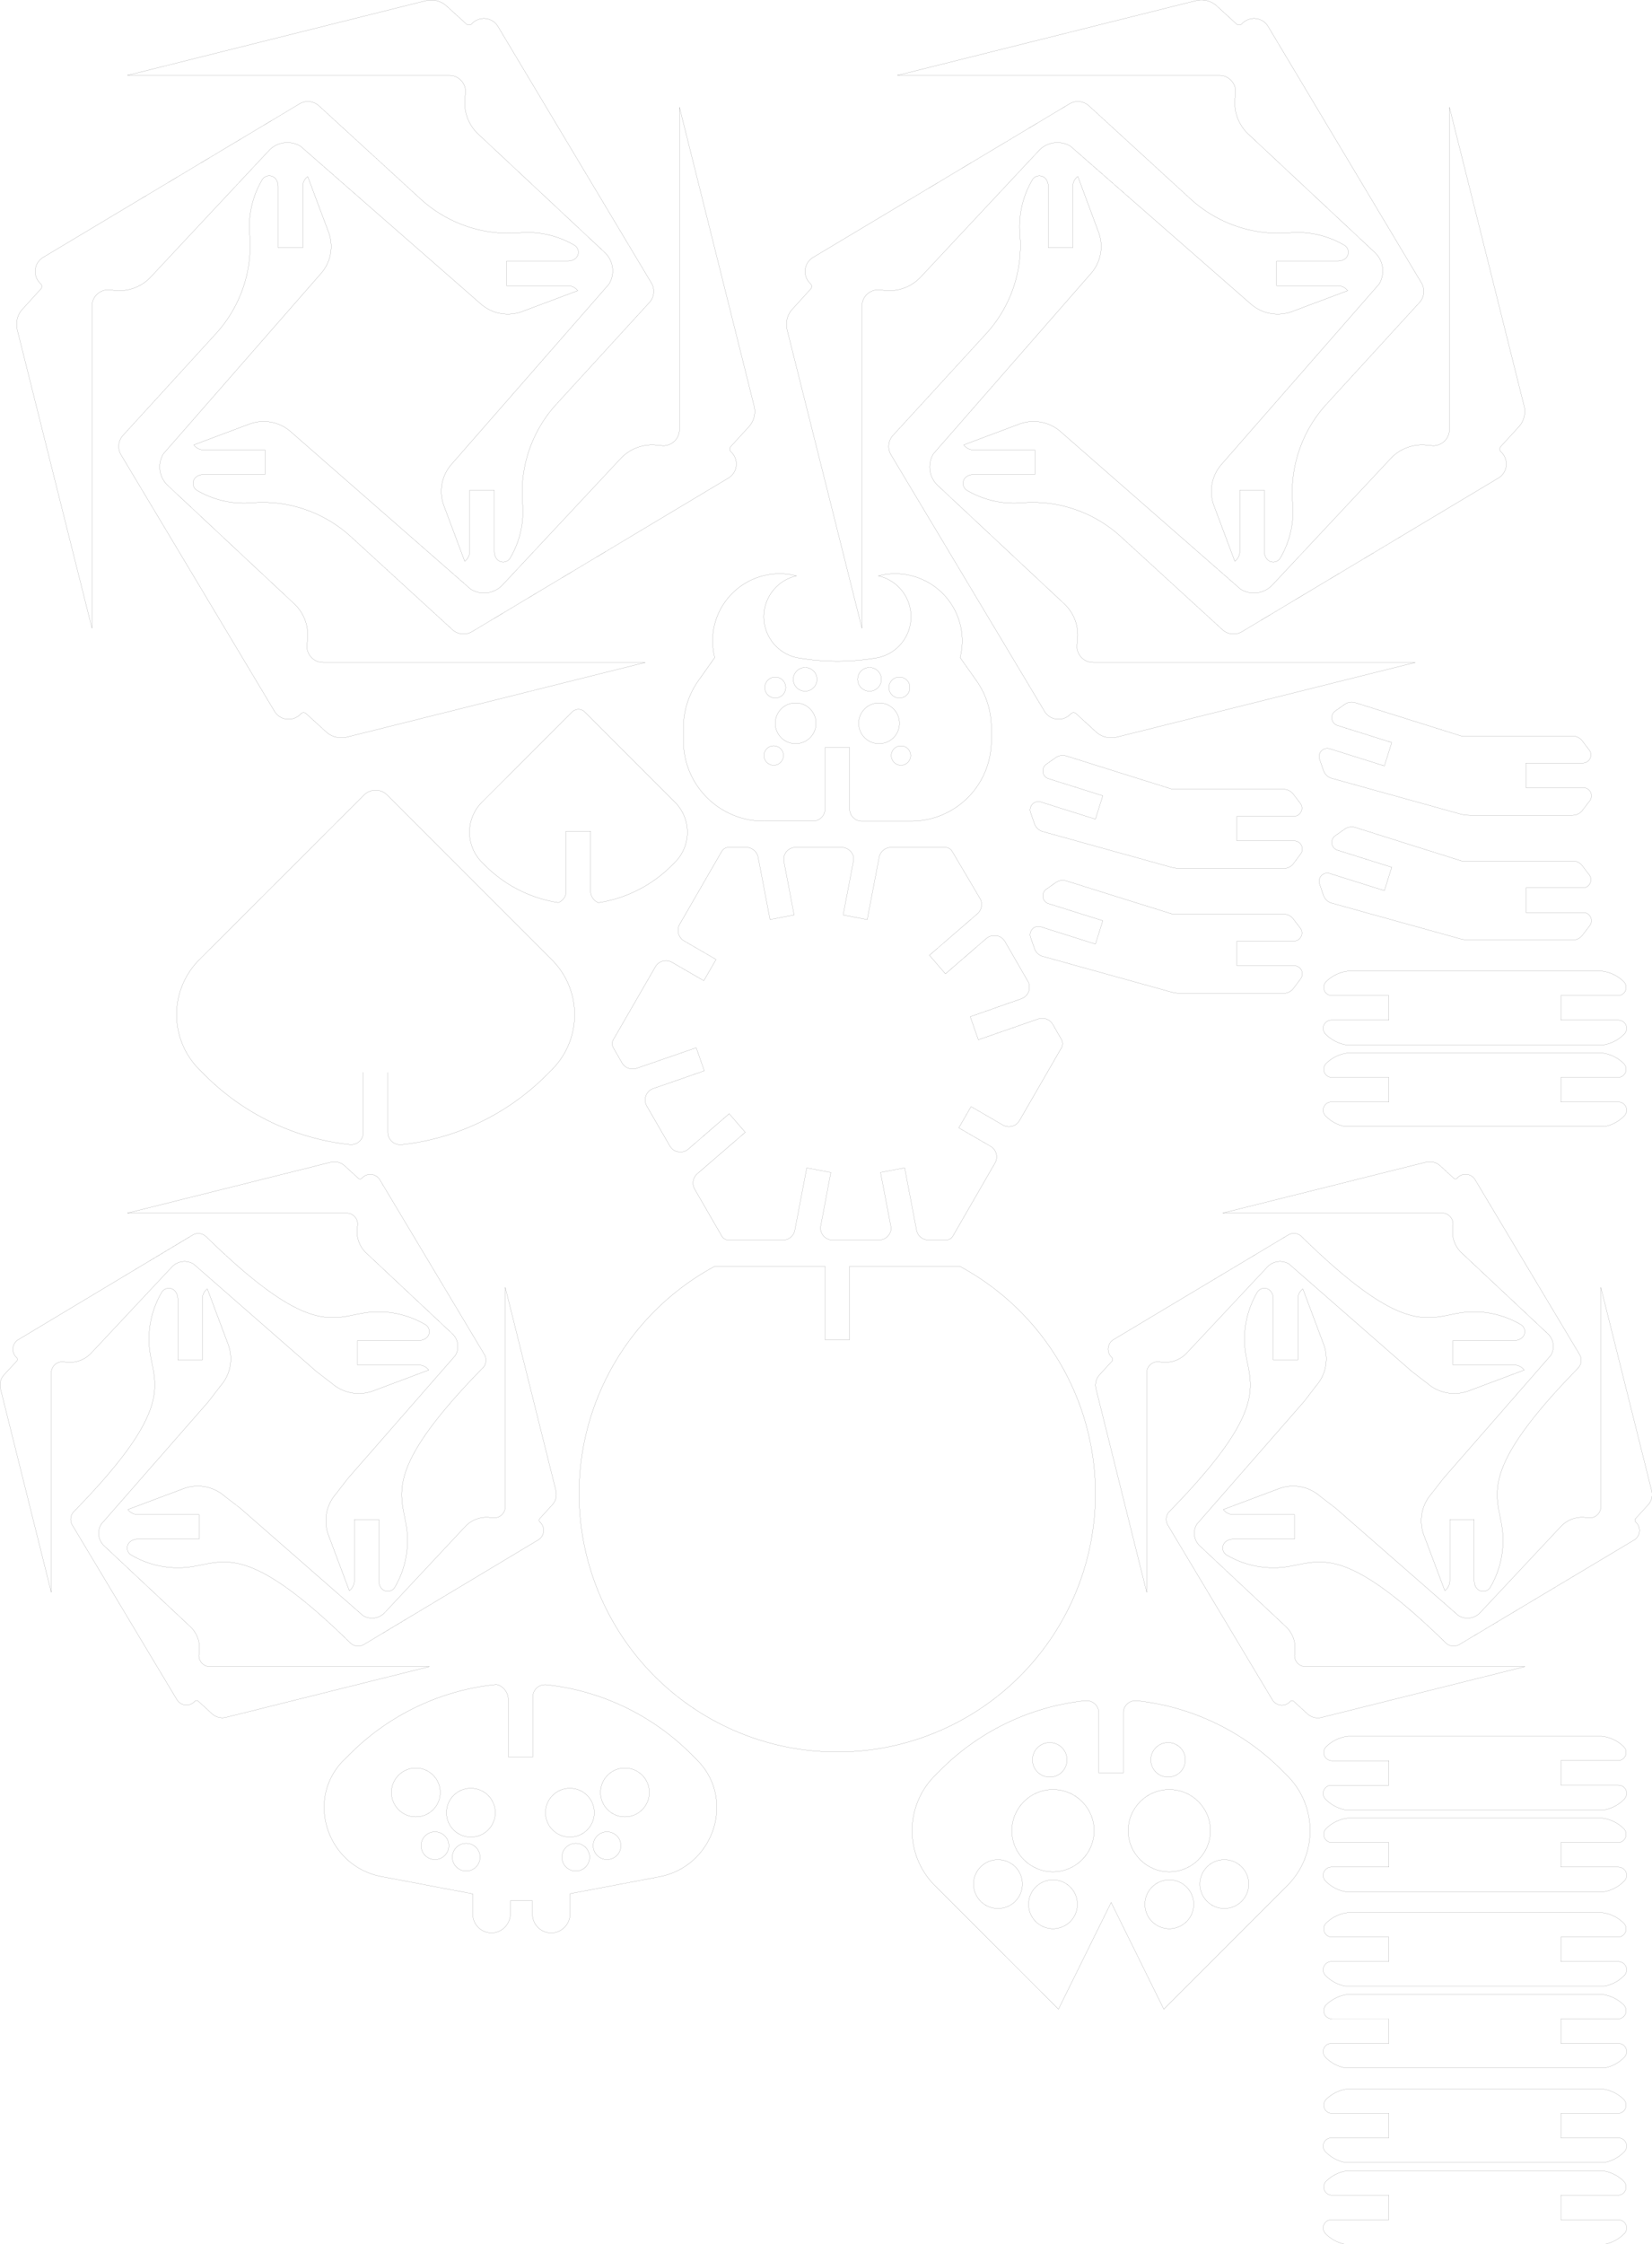<svg xmlns="http://www.w3.org/2000/svg" width="202.1mm" height="274.41mm" viewBox="0 0 572.89 777.85"><defs><style>.a{fill:none;stroke:#000;stroke-linecap:round;stroke-linejoin:round;stroke-width:0.03px;}</style></defs><title>acs.AB_set</title><path class="a" d="M135.5,276.1,239,250.23H127.31a5.66,5.66,0,0,1-5.67-5.66l.24-2.42a14.91,14.91,0,0,0-4.65-12.28l-43.84-41a8.79,8.79,0,0,1-1.48-11l54.64-62.49a14.15,14.15,0,0,0,2.61-14.3l-7.22-19.26a4.24,4.24,0,0,0-1.74,3.43v21.26h-8.51V85.2a4.29,4.29,0,0,0-.76-2.43,2.84,2.84,0,0,0-4-.7,2.8,2.8,0,0,0-.82.89,32,32,0,0,0-4.3,18.89,45.33,45.33,0,0,1-11.74,34.44L57.88,171.52a5.68,5.68,0,0,0-.68,6.75l53.22,88.89a5.67,5.67,0,0,0,7.78,1.95,5.74,5.74,0,0,0,1.27-1l.08-.09a1.28,1.28,0,0,1,1.8-.08l7,6.37A7.85,7.85,0,0,0,135.5,276.1Z" transform="translate(-15.22 -20.63)"/><path class="a" d="M47.11,238.37V126.73a5.67,5.67,0,0,1,5.67-5.67l2.42.23a14.88,14.88,0,0,0,12.28-4.64l41-43.84a8.77,8.77,0,0,1,11-1.48L182,126a14.18,14.18,0,0,0,14.3,2.6l19.26-7.22a4.25,4.25,0,0,0-3.43-1.74H190.88v-8.5h21.26a4.22,4.22,0,0,0,2.43-.77,2.83,2.83,0,0,0,.71-3.94,2.78,2.78,0,0,0-.89-.82,31.92,31.92,0,0,0-18.9-4.3,45.38,45.38,0,0,1-34.44-11.74L125.83,57.3a5.68,5.68,0,0,0-6.76-.68L30.18,109.83a5.69,5.69,0,0,0-1.95,7.79,5.51,5.51,0,0,0,1,1.27l.08.07a1.28,1.28,0,0,1,.08,1.81l-6.36,7a7.82,7.82,0,0,0-1.82,7.19Z" transform="translate(-15.22 -20.63)"/><path class="a" d="M383.33,383.78,368.76,409h0a4.23,4.23,0,0,1-5.79,1.54l-11-6.38-4.25,7.37,11,6.38a4.24,4.24,0,0,1,1.56,5.8L345.69,449a2.83,2.83,0,0,1-2.45,1.42h-6a4.26,4.26,0,0,1-4.18-3.46l-4.12-21.58-8.36,1.6,3.52,18.39a4.22,4.22,0,0,1,.06,1.17,1.45,1.45,0,0,1,0,.29,1.85,1.85,0,0,1,0,.23,2.37,2.37,0,0,1-.09.36,2.26,2.26,0,0,1-.15.39,2.64,2.64,0,0,1-.18.38,4.09,4.09,0,0,1-.75,1l-.28.25c-.11.1-.23.18-.35.27l-.33.19a2.81,2.81,0,0,1-.35.17,2.34,2.34,0,0,1-.24.09,2,2,0,0,1-.26.09,2.62,2.62,0,0,1-.38.09,4.26,4.26,0,0,1-.8.08H304l-.4,0-.4-.06a2.49,2.49,0,0,1-.37-.09,2.17,2.17,0,0,1-.36-.12l-.29-.13a1.34,1.34,0,0,1-.24-.12,2.2,2.2,0,0,1-.26-.15,4.08,4.08,0,0,1-1.18-1.16c-.07-.1-.13-.2-.19-.3s-.17-.33-.25-.5l-.12-.35a2.92,2.92,0,0,1-.1-.4,3.43,3.43,0,0,1-.06-.34,4.41,4.41,0,0,1,0-.52,4.23,4.23,0,0,1,.08-.79L303.34,427l-8.35-1.6-4.13,21.58a4.24,4.24,0,0,1-4.17,3.46H268A2.82,2.82,0,0,1,265.5,449l-9.37-16.22a4.27,4.27,0,0,1,.9-5.35l16.63-14.36-5.56-6.44-14.16,12.24a3.92,3.92,0,0,1-.32.25l-.34.22c-.17.09-.34.18-.51.25a4.72,4.72,0,0,1-.53.18,4.51,4.51,0,0,1-.53.1,2.92,2.92,0,0,1-.51,0h0a3.27,3.27,0,0,1-.54,0l-.51-.09-.08,0a2.9,2.9,0,0,1-.47-.16,4.12,4.12,0,0,1-.93-.52,3.37,3.37,0,0,1-.36-.3,2.4,2.4,0,0,1-.27-.28l-.06-.06a1.46,1.46,0,0,1-.16-.19,3.7,3.7,0,0,1-.31-.46L239.53,404a4,4,0,0,1-.25-.51,4.22,4.22,0,0,1-.29-1.08,4.27,4.27,0,0,1,.11-1.63,4,4,0,0,1,.16-.49v0a3.55,3.55,0,0,1,.21-.44,3.87,3.87,0,0,1,.27-.43l.14-.18a1.81,1.81,0,0,1,.29-.33,3.79,3.79,0,0,1,.42-.38l0,0a5,5,0,0,1,.45-.29h0a4.37,4.37,0,0,1,.73-.34l17.69-6.14-2.8-8L236,390.89a4.25,4.25,0,0,1-5.08-1.89l-3-5.22a2.81,2.81,0,0,1,0-2.83l14.58-25.25a4.23,4.23,0,0,1,5.79-1.54l11,6.37,4.25-7.36-11-6.38A4.25,4.25,0,0,1,250.9,341l14.6-25.28a2.82,2.82,0,0,1,2.45-1.42h6a4.26,4.26,0,0,1,4.18,3.46l4.12,21.58,8.36-1.6-3.52-18.39a4.22,4.22,0,0,1-.06-1.17,1,1,0,0,1,0-.17,2.87,2.87,0,0,1,.05-.31,2.11,2.11,0,0,1,.09-.36l0-.1a3.42,3.42,0,0,1,.13-.34,2.53,2.53,0,0,1,.18-.37,3.37,3.37,0,0,1,.19-.32l0-.06a4.15,4.15,0,0,1,.46-.56l.07-.06a3.08,3.08,0,0,1,.27-.25,1.83,1.83,0,0,1,.36-.26,2.14,2.14,0,0,1,.32-.2,2.84,2.84,0,0,1,.5-.23,2.06,2.06,0,0,1,.35-.12,2.62,2.62,0,0,1,.38-.09l.4-.06.4,0h15.89a4.09,4.09,0,0,1,1.17.17l.29.1a2.69,2.69,0,0,1,.6.27,2.2,2.2,0,0,1,.26.15,4.26,4.26,0,0,1,1.37,1.46,1.34,1.34,0,0,1,.12.24,1,1,0,0,1,.1.21,3.42,3.42,0,0,1,.13.34l0,.1a2.11,2.11,0,0,1,.09.36,2.87,2.87,0,0,1,0,.31,1,1,0,0,1,0,.17c0,.12,0,.24,0,.37a4.26,4.26,0,0,1-.08.8l-3.51,18.39,8.35,1.6,4.13-21.58a4.24,4.24,0,0,1,4.17-3.46h18.74a2.83,2.83,0,0,1,2.45,1.42L355.06,332a4.26,4.26,0,0,1-.91,5.35l-16.62,14.36,5.56,6.44,14.16-12.24a3.92,3.92,0,0,1,.32-.25l.34-.22a4,4,0,0,1,.51-.25A4.72,4.72,0,0,1,359,345a3.1,3.1,0,0,1,.53-.1,2.92,2.92,0,0,1,.51,0h0a3.27,3.27,0,0,1,.54,0,4.54,4.54,0,0,1,.51.09l.08,0a2.9,2.9,0,0,1,.47.16,3.12,3.12,0,0,1,.49.23,3.35,3.35,0,0,1,.44.29q.18.13.36.3a2.4,2.4,0,0,1,.27.28l.06.06a1.46,1.46,0,0,1,.16.19,3.7,3.7,0,0,1,.31.46l7.94,13.76a4,4,0,0,1,.25.51,3.28,3.28,0,0,1,.17.5.25.25,0,0,1,0,.07c0,.16.07.32.1.48v0a4.16,4.16,0,0,1-.11,1.61,4,4,0,0,1-.16.49v0c-.06.14-.12.27-.19.4a3.31,3.31,0,0,1-.29.47l-.14.18a2.46,2.46,0,0,1-.38.41,3.17,3.17,0,0,1-.34.3,5.72,5.72,0,0,1-.48.32,3.9,3.9,0,0,1-.72.33L351.69,373l2.8,8,20.75-7.21a4.25,4.25,0,0,1,5.08,1.89l3,5.22A2.81,2.81,0,0,1,383.33,383.78Z" transform="translate(-15.22 -20.63)"/><path class="a" d="M276.71,161.26,250.85,57.81V169.45a5.66,5.66,0,0,1-5.67,5.66l-2.42-.23a14.92,14.92,0,0,0-12.28,4.65l-41,43.84a8.78,8.78,0,0,1-11,1.48L116,170.21a14.16,14.16,0,0,0-14.3-2.61l-19.26,7.22a4.23,4.23,0,0,0,3.43,1.74h21.26v8.51H85.82a4.21,4.21,0,0,0-2.43.76,2.84,2.84,0,0,0-.71,3.95,3,3,0,0,0,.89.82,32.07,32.07,0,0,0,18.9,4.3,45.34,45.34,0,0,1,34.44,11.74l35.22,32.24a5.7,5.7,0,0,0,6.76.68l88.89-53.22a5.68,5.68,0,0,0,2-7.78,5.51,5.51,0,0,0-1-1.27l-.08-.08a1.27,1.27,0,0,1-.08-1.8l6.36-6.95A7.83,7.83,0,0,0,276.71,161.26Z" transform="translate(-15.22 -20.63)"/><path class="a" d="M162.85,20.88,59.39,46.74H171a5.67,5.67,0,0,1,5.67,5.67l-.23,2.42a14.87,14.87,0,0,0,4.64,12.28l43.84,41a8.77,8.77,0,0,1,1.48,11l-54.64,62.48a14.19,14.19,0,0,0-2.6,14.31l7.21,19.26a4.27,4.27,0,0,0,1.75-3.44V190.51h8.5v21.26a4.28,4.28,0,0,0,.77,2.44,2.83,2.83,0,0,0,3.94.7,2.68,2.68,0,0,0,.82-.89,31.89,31.89,0,0,0,4.3-18.9,45.34,45.34,0,0,1,11.74-34.43l32.24-35.23a5.68,5.68,0,0,0,.68-6.76L187.92,29.82a5.67,5.67,0,0,0-7.78-2,5.78,5.78,0,0,0-1.27,1l-.07.08a1.28,1.28,0,0,1-1.81.08l-7-6.36A7.82,7.82,0,0,0,162.85,20.88Z" transform="translate(-15.22 -20.63)"/><path class="a" d="M402.52,276.1,506,250.23H394.34a5.66,5.66,0,0,1-5.67-5.66l.23-2.42a14.87,14.87,0,0,0-4.65-12.28l-43.84-41a8.79,8.79,0,0,1-1.47-11l54.64-62.49a14.17,14.17,0,0,0,2.6-14.3L389,81.77a4.24,4.24,0,0,0-1.74,3.43v21.26h-8.51V85.2a4.21,4.21,0,0,0-.76-2.43,2.84,2.84,0,0,0-3.95-.7,2.8,2.8,0,0,0-.82.89,32,32,0,0,0-4.3,18.89,45.36,45.36,0,0,1-11.73,34.44L324.9,171.52a5.68,5.68,0,0,0-.68,6.75l53.22,88.89a5.67,5.67,0,0,0,7.78,1.95,5.74,5.74,0,0,0,1.27-1l.08-.09a1.28,1.28,0,0,1,1.8-.08l6.95,6.37A7.86,7.86,0,0,0,402.52,276.1Z" transform="translate(-15.22 -20.63)"/><path class="a" d="M314.13,238.37V126.73a5.67,5.67,0,0,1,5.67-5.67l2.42.23a14.88,14.88,0,0,0,12.28-4.64l41-43.84a8.77,8.77,0,0,1,11-1.48L449,126a14.19,14.19,0,0,0,14.31,2.6l19.25-7.22a4.25,4.25,0,0,0-3.43-1.74H457.9v-8.5h21.26a4.22,4.22,0,0,0,2.43-.77,2.83,2.83,0,0,0,.71-3.94,2.78,2.78,0,0,0-.89-.82,31.91,31.91,0,0,0-18.9-4.3,45.38,45.38,0,0,1-34.44-11.74L392.85,57.3a5.68,5.68,0,0,0-6.76-.68l-88.88,53.21a5.68,5.68,0,0,0-2,7.79,5.51,5.51,0,0,0,1,1.27l.08.07a1.28,1.28,0,0,1,.08,1.81l-6.36,7a7.82,7.82,0,0,0-1.82,7.19Z" transform="translate(-15.22 -20.63)"/><path class="a" d="M543.74,161.26,517.87,57.81V169.45a5.66,5.66,0,0,1-5.67,5.66l-2.41-.23a14.89,14.89,0,0,0-12.28,4.65l-41.05,43.84a8.78,8.78,0,0,1-11,1.48L383,170.21a14.15,14.15,0,0,0-14.3-2.61l-19.26,7.22a4.24,4.24,0,0,0,3.43,1.74H374.1v8.51H352.84a4.21,4.21,0,0,0-2.43.76,2.84,2.84,0,0,0-.7,3.95,2.88,2.88,0,0,0,.88.82,32.07,32.07,0,0,0,18.9,4.3,45.33,45.33,0,0,1,34.44,11.74l35.23,32.24a5.68,5.68,0,0,0,6.75.68l88.89-53.22a5.67,5.67,0,0,0,2-7.78,5.51,5.51,0,0,0-1-1.27l-.08-.08a1.27,1.27,0,0,1-.08-1.8l6.36-6.95A7.86,7.86,0,0,0,543.74,161.26Z" transform="translate(-15.22 -20.63)"/><path class="a" d="M429.87,20.88,326.41,46.74H438.05a5.67,5.67,0,0,1,5.67,5.67l-.23,2.42a14.9,14.9,0,0,0,4.64,12.28l43.84,41a8.77,8.77,0,0,1,1.48,11l-54.64,62.48a14.19,14.19,0,0,0-2.6,14.31l7.22,19.26a4.29,4.29,0,0,0,1.74-3.44V190.51h8.5v21.26a4.28,4.28,0,0,0,.77,2.44,2.84,2.84,0,0,0,4.77-.19,32,32,0,0,0,4.29-18.9,45.34,45.34,0,0,1,11.74-34.43l32.24-35.23a5.68,5.68,0,0,0,.69-6.76L455,29.82a5.67,5.67,0,0,0-7.78-2,5.83,5.83,0,0,0-1.28,1l-.07.08a1.28,1.28,0,0,1-1.81.08l-6.95-6.36A7.82,7.82,0,0,0,429.87,20.88Z" transform="translate(-15.22 -20.63)"/><path class="a" d="M324.3,282.49a3.36,3.36,0,1,1,3.36,3.36,3.35,3.35,0,0,1-3.36-3.36Z" transform="translate(-15.22 -20.63)"/><path class="a" d="M284.07,271.32a7.07,7.07,0,1,1,7.07,7.06,7.07,7.07,0,0,1-7.07-7.06Z" transform="translate(-15.22 -20.63)"/><path class="a" d="M313,271.32a7.07,7.07,0,1,1,7.07,7.06,7.06,7.06,0,0,1-7.07-7.06Z" transform="translate(-15.22 -20.63)"/><path class="a" d="M312.65,256.08a4.11,4.11,0,1,1,4.11,4.11,4.11,4.11,0,0,1-4.11-4.11Z" transform="translate(-15.22 -20.63)"/><path class="a" d="M290.32,256.08a4.11,4.11,0,1,1,4.11,4.11,4.11,4.11,0,0,1-4.11-4.11Z" transform="translate(-15.22 -20.63)"/><path class="a" d="M280.44,258.93a3.63,3.63,0,1,1,3.63,3.62,3.63,3.63,0,0,1-3.63-3.62Z" transform="translate(-15.22 -20.63)"/><path class="a" d="M280.16,282.49a3.37,3.37,0,1,1,3.37,3.36,3.36,3.36,0,0,1-3.37-3.36Z" transform="translate(-15.22 -20.63)"/><path class="a" d="M323.49,258.93a3.63,3.63,0,1,1,3.63,3.62,3.63,3.63,0,0,1-3.63-3.62Z" transform="translate(-15.22 -20.63)"/><path class="a" d="M297.09,305.21H280.38a27.84,27.84,0,0,1-28.16-28V272.9a28.33,28.33,0,0,1,5.2-16.37l5.66-8a23.26,23.26,0,0,1,28.36-28.32,14.52,14.52,0,0,0,0,28.33,81,81,0,0,0,28.37,0,14.52,14.52,0,0,0,0-28.33,23.26,23.26,0,0,1,28.36,28.32l5.66,8A28.33,28.33,0,0,1,359,272.9v4.34a27.87,27.87,0,0,1-28.17,28H314.1a4.25,4.25,0,0,1-4.25-4.25V279.7h-8.51V301A4.25,4.25,0,0,1,297.09,305.21Z" transform="translate(-15.22 -20.63)"/><path class="a" d="M421.78,294.18h38.55a4.28,4.28,0,0,1,3.38,1.67l2.4,3.15a2.82,2.82,0,0,1-2.25,4.55h-19.7v8.51H464a2.83,2.83,0,0,1,2.27,4.53l-2.48,3.33a4.27,4.27,0,0,1-3.41,1.71H424.65a12.7,12.7,0,0,1-3.41-.47L376.71,308.8a4.25,4.25,0,0,1-2.74-2.65l-1.37-3.92a2.75,2.75,0,0,1,0-1.79,2.85,2.85,0,0,1,3.55-1.86l18.95,5.95,2.55-8.11-18.8-5.9a2.87,2.87,0,0,1-1.47-1.07,2.84,2.84,0,0,1,.69-3.95l3.23-2.28a4.23,4.23,0,0,1,3.73-.58Z" transform="translate(-15.22 -20.63)"/><path class="a" d="M421.78,337.44h38.55a4.28,4.28,0,0,1,3.38,1.67l2.4,3.15a2.82,2.82,0,0,1-2.25,4.55h-19.7v8.51H464a2.83,2.83,0,0,1,2.27,4.53l-2.48,3.33a4.27,4.27,0,0,1-3.41,1.71H424.65a12.7,12.7,0,0,1-3.41-.47l-44.53-12.36a4.25,4.25,0,0,1-2.74-2.65l-1.37-3.92a2.75,2.75,0,0,1,0-1.79,2.85,2.85,0,0,1,3.55-1.86l18.95,6,2.55-8.11-18.8-5.9a2.87,2.87,0,0,1-1.47-1.07,2.84,2.84,0,0,1,.69-3.95l3.23-2.28a4.27,4.27,0,0,1,3.73-.59Z" transform="translate(-15.22 -20.63)"/><path class="a" d="M522,275.73h38.56a4.24,4.24,0,0,1,3.37,1.67l2.41,3.15a2.83,2.83,0,0,1-2.25,4.55H544.39v8.51h19.87a2.79,2.79,0,0,1,1.69.56,2.85,2.85,0,0,1,.58,4L564,301.47a4.25,4.25,0,0,1-3.4,1.71H524.88a12.7,12.7,0,0,1-3.41-.47l-44.53-12.36a4.28,4.28,0,0,1-2.74-2.65l-1.37-3.93a2.84,2.84,0,0,1,3.53-3.64l18.95,5.95,2.54-8.11-18.8-5.9a2.86,2.86,0,0,1-1.46-1.07,2.83,2.83,0,0,1,.68-3.95l3.24-2.29a4.28,4.28,0,0,1,3.72-.58Z" transform="translate(-15.22 -20.63)"/><path class="a" d="M522,319h38.56a4.24,4.24,0,0,1,3.37,1.67l2.41,3.15a2.83,2.83,0,0,1-2.25,4.55H544.39v8.51h19.87a2.79,2.79,0,0,1,1.69.56,2.85,2.85,0,0,1,.58,4L564,344.73a4.25,4.25,0,0,1-3.4,1.71H524.88a12.7,12.7,0,0,1-3.41-.47l-44.53-12.36A4.28,4.28,0,0,1,474.2,331L472.83,327a2.84,2.84,0,0,1,3.53-3.64l18.95,5.95,2.54-8.11-18.8-5.9a2.86,2.86,0,0,1-1.46-1.07,2.83,2.83,0,0,1,.68-3.95l3.24-2.29a4.28,4.28,0,0,1,3.72-.58Z" transform="translate(-15.22 -20.63)"/><path class="a" d="M301.34,459.52H263.07a89.53,89.53,0,1,0,85,0H309.85V485h-8.51Z" transform="translate(-15.22 -20.63)"/><path class="a" d="M249.25,319.52l-1.1,1.1a45.71,45.71,0,0,1-25.39,12.87,4.25,4.25,0,0,1-2.72-4v-20.8h-8.5v20.8a3.44,3.44,0,0,1,0,.46,4.23,4.23,0,0,1-2.71,3.51,45.78,45.78,0,0,1-25.38-12.87l-1.09-1.1a14.73,14.73,0,0,1,0-20.84l31.26-31.27a3.11,3.11,0,0,1,4.39,0l31.27,31.27A14.74,14.74,0,0,1,249.25,319.52Z" transform="translate(-15.22 -20.63)"/><path class="a" d="M149.73,392.31h0v20.8a4.25,4.25,0,0,0,4.26,4.25l.45,0a83.67,83.67,0,0,0,50.17-24l2-2a26.94,26.94,0,0,0,0-38.08l-57.13-57.13a5.68,5.68,0,0,0-8,0L84.35,353.24a26.92,26.92,0,0,0,0,38.08l2,2a83.7,83.7,0,0,0,50.17,24,4.25,4.25,0,0,0,4.68-3.78,3.4,3.4,0,0,0,0-.45v-20.8" transform="translate(-15.22 -20.63)"/><path class="a" d="M136.8,590.14c-37.67-36.88-44.56-27.32-57.17-26.25a32,32,0,0,1-18.9-4.3,3,3,0,0,1-.89-.82,2.84,2.84,0,0,1,.71-3.95,4.21,4.21,0,0,1,2.43-.76H84.24v-8.51H63a4.23,4.23,0,0,1-3.43-1.74l19.26-7.22a14.16,14.16,0,0,1,14.3,2.61l5.42,4.16,42.56,37.22a6,6,0,0,0,7.5-1l27.95-29.87a10.15,10.15,0,0,1,8.37-3.16l1.65.16a3.86,3.86,0,0,0,3.86-3.87v-76L208,537.27a5.32,5.32,0,0,1-1.24,4.9l-4.33,4.74a.86.86,0,0,0,0,1.22l.06.06a3.92,3.92,0,0,1,.71.86,3.87,3.87,0,0,1-1.33,5.3L141.4,590.61a3.89,3.89,0,0,1-4.6-.47Z" transform="translate(-15.22 -20.63)"/><path class="a" d="M182.67,494.7c-36.87,37.67-27.31,44.55-26.25,57.17a32,32,0,0,1-4.29,18.9,2.79,2.79,0,0,1-.83.88,2.83,2.83,0,0,1-3.94-.7,4.22,4.22,0,0,1-.77-2.43V547.26h-8.5v21.26a4.27,4.27,0,0,1-1.74,3.43l-7.22-19.26a14.17,14.17,0,0,1,2.6-14.3L135.9,533l37.22-42.56a6,6,0,0,0-1-7.5l-29.86-28a10.1,10.1,0,0,1-3.17-8.36l.16-1.65a3.86,3.86,0,0,0-3.86-3.86h-76l70.48-17.62a5.34,5.34,0,0,1,4.89,1.24l4.74,4.34a.87.87,0,0,0,1.23-.06l.05-.05a3.71,3.71,0,0,1,.87-.71,3.86,3.86,0,0,1,5.3,1.33l36.25,60.55a3.86,3.86,0,0,1-.47,4.6Z" transform="translate(-15.22 -20.63)"/><path class="a" d="M86.64,449.16c37.66,36.87,44.55,27.31,57.16,26.25a31.89,31.89,0,0,1,18.9,4.3,2.68,2.68,0,0,1,.89.82,2.83,2.83,0,0,1-.7,3.94,4.28,4.28,0,0,1-2.44.77H139.19v8.5h21.26a4.27,4.27,0,0,1,3.44,1.74l-19.26,7.22a14.19,14.19,0,0,1-14.31-2.6l-5.41-4.16L82.35,458.72a6,6,0,0,0-7.5,1l-28,29.87a10.15,10.15,0,0,1-8.37,3.16l-1.64-.16A3.86,3.86,0,0,0,33,496.45V572.5L15.4,502a5.32,5.32,0,0,1,1.24-4.9L21,492.39a.87.87,0,0,0,0-1.23l-.06-.05a3.72,3.72,0,0,1-.7-.87,3.86,3.86,0,0,1,1.33-5.3L82,448.69a3.86,3.86,0,0,1,4.6.47Z" transform="translate(-15.22 -20.63)"/><path class="a" d="M40.76,544.6C77.64,506.93,68.08,500,67,487.43a31.91,31.91,0,0,1,4.3-18.9,2.78,2.78,0,0,1,.82-.89,2.84,2.84,0,0,1,4,.71,4.29,4.29,0,0,1,.76,2.43V492h8.5V470.78a4.24,4.24,0,0,1,1.75-3.43l7.22,19.26a14.16,14.16,0,0,1-2.61,14.3l-4.16,5.42L50.32,548.89a6,6,0,0,0,1,7.5l29.87,28a10.15,10.15,0,0,1,3.16,8.37l-.16,1.65a3.86,3.86,0,0,0,3.86,3.86H164.1L93.63,615.83a5.32,5.32,0,0,1-4.9-1.24L84,610.26a.87.87,0,0,0-1.23,0l-.05.06a3.92,3.92,0,0,1-.86.71,3.87,3.87,0,0,1-5.3-1.33L40.29,549.2a3.86,3.86,0,0,1,.47-4.6Z" transform="translate(-15.22 -20.63)"/><path class="a" d="M516.7,590.14c-37.67-36.88-44.55-27.32-57.17-26.25a32,32,0,0,1-18.9-4.3,2.88,2.88,0,0,1-.88-.82,2.84,2.84,0,0,1,.7-3.95,4.21,4.21,0,0,1,2.43-.76h21.26v-8.51H442.88a4.24,4.24,0,0,1-3.43-1.74l19.26-7.22A14.15,14.15,0,0,1,473,539.2l5.42,4.16L521,580.58a6,6,0,0,0,7.5-1l28-29.87a10.12,10.12,0,0,1,8.36-3.16l1.65.16a3.86,3.86,0,0,0,3.86-3.87v-76l17.62,70.47a5.35,5.35,0,0,1-1.24,4.9l-4.34,4.74a.86.86,0,0,0,.06,1.22l.05.06a3.66,3.66,0,0,1,.71.86,3.86,3.86,0,0,1-1.33,5.3L521.3,590.61a3.89,3.89,0,0,1-4.6-.47Z" transform="translate(-15.22 -20.63)"/><path class="a" d="M562.58,494.7c-36.88,37.67-27.32,44.55-26.25,57.17a32.07,32.07,0,0,1-4.3,18.9,2.88,2.88,0,0,1-.82.88,2.84,2.84,0,0,1-4-.7,4.21,4.21,0,0,1-.76-2.43V547.26H518v21.26a4.27,4.27,0,0,1-1.74,3.43L509,552.69a14.17,14.17,0,0,1,2.6-14.3L515.8,533,553,490.41a6,6,0,0,0-1-7.5l-29.86-28a10.09,10.09,0,0,1-3.16-8.36l.15-1.65a3.86,3.86,0,0,0-3.86-3.86h-76l70.47-17.62a5.35,5.35,0,0,1,4.9,1.24l4.73,4.34a.87.87,0,0,0,1.23-.06l0-.05a3.92,3.92,0,0,1,.87-.71,3.86,3.86,0,0,1,5.3,1.33L563,490.1a3.87,3.87,0,0,1-.46,4.6Z" transform="translate(-15.22 -20.63)"/><path class="a" d="M466.54,449.16c37.67,36.87,44.55,27.31,57.17,26.25a31.88,31.88,0,0,1,18.89,4.3,2.59,2.59,0,0,1,.89.82,2.83,2.83,0,0,1-.7,3.94,4.22,4.22,0,0,1-2.43.77H519.1v8.5h21.26a4.27,4.27,0,0,1,3.43,1.74l-19.26,7.22a14.17,14.17,0,0,1-14.3-2.6l-5.42-4.16-42.56-37.22a6,6,0,0,0-7.5,1l-28,29.87a10.15,10.15,0,0,1-8.36,3.16l-1.65-.16a3.86,3.86,0,0,0-3.86,3.86V572.5L395.3,502a5.35,5.35,0,0,1,1.24-4.9l4.34-4.74a.87.87,0,0,0-.06-1.23l-.05-.05a3.52,3.52,0,0,1-.71-.87,3.86,3.86,0,0,1,1.33-5.3l60.55-36.25a3.86,3.86,0,0,1,4.6.47Z" transform="translate(-15.22 -20.63)"/><path class="a" d="M420.66,544.6C457.54,506.93,448,500,446.91,487.43a32.06,32.06,0,0,1,4.3-18.9,3,3,0,0,1,.82-.89,2.84,2.84,0,0,1,4,.71,4.21,4.21,0,0,1,.76,2.43V492h8.51V470.78a4.23,4.23,0,0,1,1.74-3.43l7.22,19.26a14.18,14.18,0,0,1-2.6,14.3l-4.17,5.42-37.22,42.56a6,6,0,0,0,1,7.5l29.86,28a10.15,10.15,0,0,1,3.16,8.37l-.15,1.65a3.86,3.86,0,0,0,3.86,3.86h76l-70.47,17.61a5.32,5.32,0,0,1-4.9-1.24l-4.74-4.33a.86.86,0,0,0-1.22,0l-.06.06a3.92,3.92,0,0,1-.86.71,3.87,3.87,0,0,1-5.3-1.33L420.2,549.2a3.87,3.87,0,0,1,.46-4.6Z" transform="translate(-15.22 -20.63)"/><path class="a" d="M578.5,379a12.9,12.9,0,0,1-6.81,3.7h-90a12.94,12.94,0,0,1-6.81-3.7,2.84,2.84,0,0,1,2-4.81h20v-8.5H477.1a2.87,2.87,0,0,1-2-.84,2.84,2.84,0,0,1,0-4,13,13,0,0,1,7.68-3.66h87.84a12.93,12.93,0,0,1,7.68,3.66,2.84,2.84,0,0,1-2,4.85h-19.8v8.5h20a2.83,2.83,0,0,1,2,4.81Z" transform="translate(-15.22 -20.63)"/><path class="a" d="M578.5,407.37a12.9,12.9,0,0,1-6.81,3.7h-90a12.94,12.94,0,0,1-6.81-3.7,2.84,2.84,0,0,1,2-4.81h20v-8.5H477.1a2.87,2.87,0,0,1-2-.84,2.84,2.84,0,0,1,0-4,13,13,0,0,1,7.68-3.66h87.84a12.93,12.93,0,0,1,7.68,3.66,2.84,2.84,0,0,1-2,4.85h-19.8v8.5h20a2.83,2.83,0,0,1,2,4.81Z" transform="translate(-15.22 -20.63)"/><path class="a" d="M578.5,644.19a12.9,12.9,0,0,1-6.81,3.7h-90a12.94,12.94,0,0,1-6.81-3.7,2.84,2.84,0,0,1,2-4.81h20v-8.5H477.1a2.87,2.87,0,0,1-2-.84,2.84,2.84,0,0,1,0-4,13,13,0,0,1,7.68-3.66h87.84A12.93,12.93,0,0,1,578.3,626a2.84,2.84,0,0,1-2,4.85h-19.8v8.5h20a2.83,2.83,0,0,1,2,4.81Z" transform="translate(-15.22 -20.63)"/><path class="a" d="M578.5,672.55a12.9,12.9,0,0,1-6.81,3.7h-90a12.94,12.94,0,0,1-6.81-3.7,2.84,2.84,0,0,1,2-4.81h20v-8.5H477.1a2.87,2.87,0,0,1-2-.84,2.84,2.84,0,0,1,0-4,13,13,0,0,1,7.68-3.66h87.84a12.93,12.93,0,0,1,7.68,3.66,2.84,2.84,0,0,1-2,4.85h-19.8v8.5h20a2.83,2.83,0,0,1,2,4.81Z" transform="translate(-15.22 -20.63)"/><path class="a" d="M578.5,705.3a12.9,12.9,0,0,1-6.81,3.7h-90a12.94,12.94,0,0,1-6.81-3.7,2.84,2.84,0,0,1,2-4.81h20V692H477.1a2.87,2.87,0,0,1-2-.84,2.84,2.84,0,0,1,0-4,13,13,0,0,1,7.68-3.66h87.84a12.93,12.93,0,0,1,7.68,3.66,2.84,2.84,0,0,1-2,4.85h-19.8v8.5h20a2.83,2.83,0,0,1,2,4.81Z" transform="translate(-15.22 -20.63)"/><path class="a" d="M578.5,733.66a12.9,12.9,0,0,1-6.81,3.7h-90a12.94,12.94,0,0,1-6.81-3.7,2.84,2.84,0,0,1,2-4.81h20v-8.5H477.1a2.87,2.87,0,0,1-2-.84,2.84,2.84,0,0,1,0-4,13,13,0,0,1,7.68-3.66h87.84a12.93,12.93,0,0,1,7.68,3.66,2.84,2.84,0,0,1-2,4.85h-19.8v8.5h20a2.83,2.83,0,0,1,2,4.81Z" transform="translate(-15.22 -20.63)"/><path class="a" d="M578.5,766.41a12.9,12.9,0,0,1-6.81,3.7h-90a12.94,12.94,0,0,1-6.81-3.7,2.84,2.84,0,0,1,2-4.81h20v-8.5H477.1a2.87,2.87,0,0,1-2-.84,2.84,2.84,0,0,1,0-4,13,13,0,0,1,7.68-3.66h87.84a12.93,12.93,0,0,1,7.68,3.66,2.84,2.84,0,0,1-2,4.85h-19.8v8.5h20a2.83,2.83,0,0,1,2,4.81Z" transform="translate(-15.22 -20.63)"/><path class="a" d="M578.5,794.77a12.9,12.9,0,0,1-6.81,3.7h-90a12.94,12.94,0,0,1-6.81-3.7,2.84,2.84,0,0,1,2-4.81h20v-8.5H477.1a2.87,2.87,0,0,1-2-.84,2.84,2.84,0,0,1,0-4,13,13,0,0,1,7.68-3.66h87.84a12.93,12.93,0,0,1,7.68,3.66,2.84,2.84,0,0,1-2,4.85h-19.8V790h20a2.83,2.83,0,0,1,2,4.81Z" transform="translate(-15.22 -20.63)"/><path class="a" d="M243.92,671.08l-31,5.87v6.84a6.69,6.69,0,0,1-5.65,6.72,6.54,6.54,0,0,1-7.41-6.47v-4.61l-.13,0h-7.51v4.34a6.69,6.69,0,0,1-5.65,6.72,6.54,6.54,0,0,1-7.41-6.47v-7l-31.68-6c-18.28-3.46-26.32-25.71-13.85-39.51.31-.34.63-.68,1-1l2-2a83.7,83.7,0,0,1,50.17-24,2.8,2.8,0,0,1,1.87.4,5.68,5.68,0,0,1,2.84,5v19.66h8.51v-20.8a3.62,3.62,0,0,1,0-.46,4.25,4.25,0,0,1,4.68-3.77,83.64,83.64,0,0,1,50.17,24l2,2c.33.33.65.67.95,1C270.25,645.37,262.2,667.63,243.92,671.08Z" transform="translate(-15.22 -20.63)"/><circle class="a" cx="197.63" cy="628.25" r="8.47"/><circle class="a" cx="216.71" cy="621.24" r="8.47"/><circle class="a" cx="163.29" cy="628.25" r="8.47"/><circle class="a" cx="144.21" cy="621.24" r="8.47"/><circle class="a" cx="405.07" cy="609.94" r="5.99"/><circle class="a" cx="364.03" cy="609.94" r="5.99"/><circle class="a" cx="365.16" cy="634.49" r="14.26"/><circle class="a" cx="405.5" cy="634.49" r="14.26"/><circle class="a" cx="405.5" cy="660.01" r="8.47"/><circle class="a" cx="424.58" cy="653" r="8.47"/><circle class="a" cx="365.16" cy="660.01" r="8.47"/><circle class="a" cx="346.08" cy="653" r="8.47"/><circle class="a" cx="199.67" cy="643.68" r="4.81"/><circle class="a" cx="210.51" cy="639.69" r="4.81"/><circle class="a" cx="161.67" cy="643.68" r="4.81"/><circle class="a" cx="150.84" cy="639.69" r="4.81"/><path class="a" d="M461.68,674.12,418.81,717l-18.26-37-18.27,37-42.87-42.86a26.94,26.94,0,0,1,0-38.08l2-2a83.64,83.64,0,0,1,50.17-24,3.39,3.39,0,0,1,.45,0,4.25,4.25,0,0,1,4.25,4.25v20.8h8.51v-20.8c0-.15,0-.31,0-.46a4.26,4.26,0,0,1,4.69-3.77,83.7,83.7,0,0,1,50.17,24l2,2A26.92,26.92,0,0,1,461.68,674.12Z" transform="translate(-15.22 -20.63)"/></svg>
